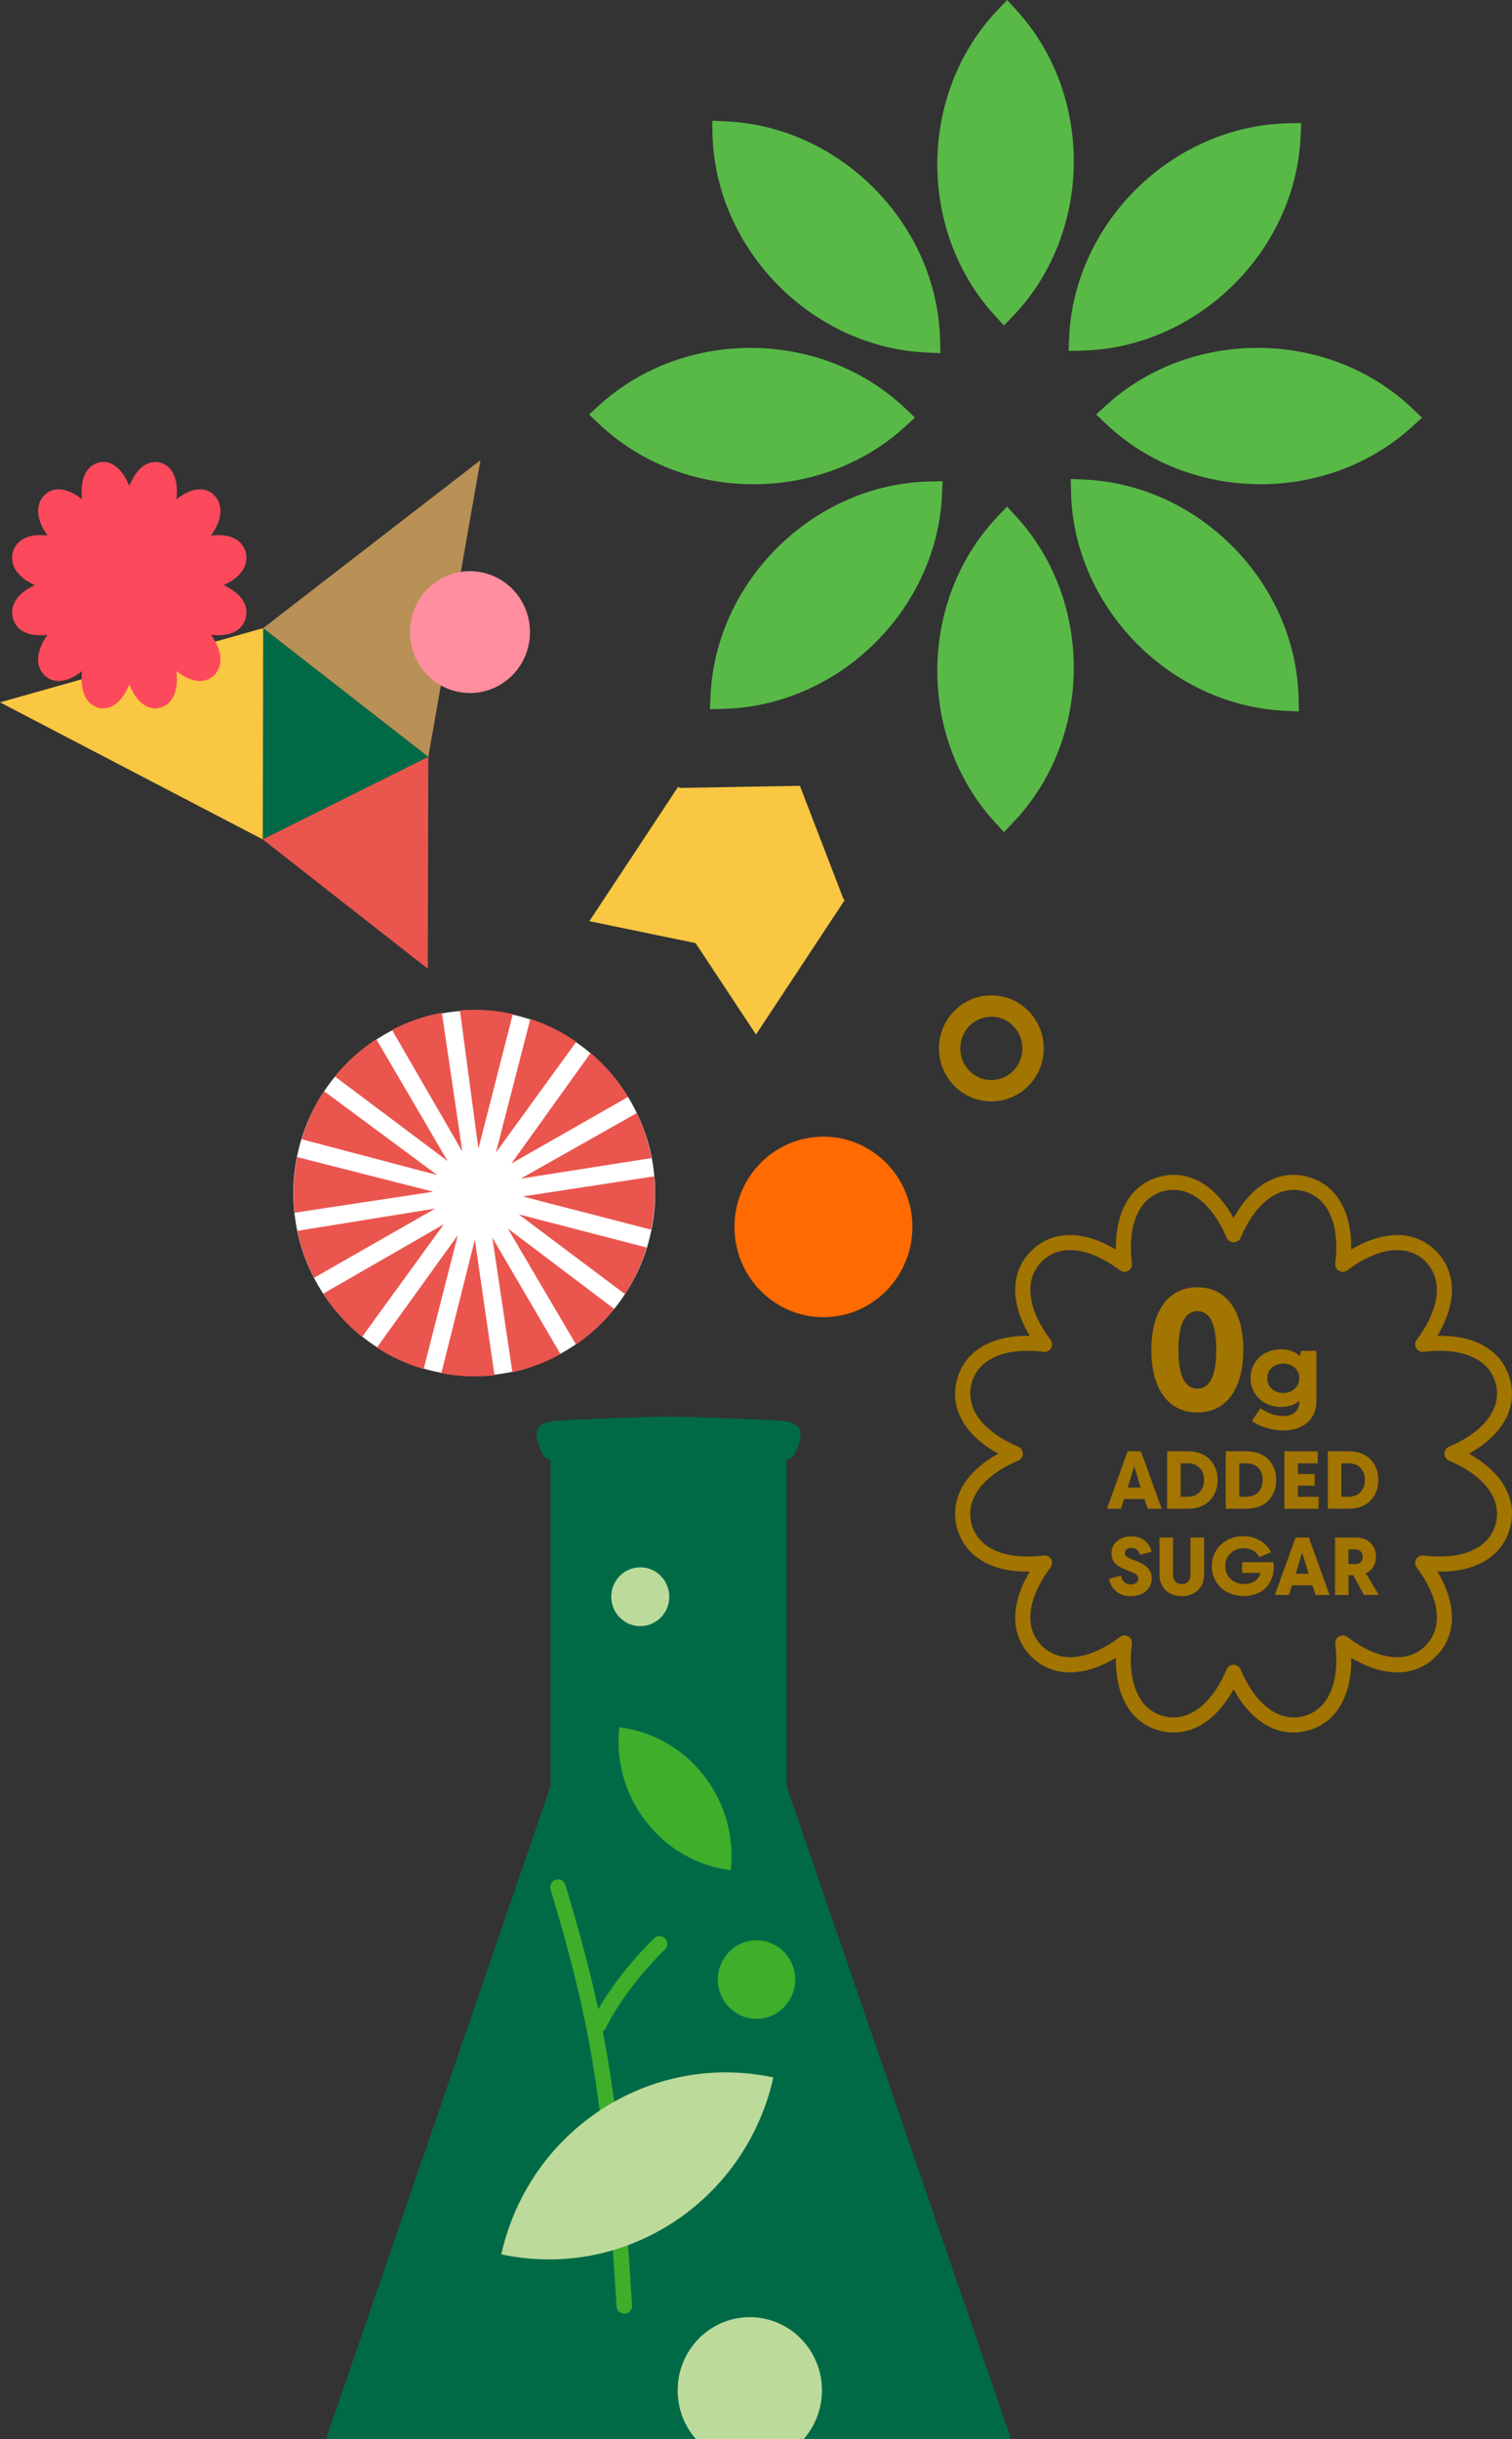 <svg xmlns="http://www.w3.org/2000/svg" fill="none" viewBox="0 0 413 666" height="666" width="413">
<rect x="0" y="0" width="413" height="666" fill="#333333" stroke="none"/>
<g clip-path="url(#clip0_13_1584)">
<path fill="#A27400" d="M320.628 473.036C319.335 473.036 318.03 472.864 316.712 472.507C308.916 470.416 304.63 463.111 304.814 452.632C295.836 458.044 287.362 457.97 281.66 452.251C275.957 446.544 275.884 438.071 281.278 429.08C270.908 429.338 263.506 424.972 261.412 417.163C259.33 409.365 263.493 401.986 272.657 396.907C263.493 391.827 259.318 384.448 261.412 376.65C263.506 368.853 270.871 364.524 281.278 364.733C275.884 355.742 275.945 347.269 281.66 341.562C287.362 335.855 295.823 335.782 304.814 341.181C304.63 330.69 308.928 323.384 316.712 321.294C324.508 319.215 331.873 323.384 336.947 332.559C342.022 323.384 349.387 319.215 357.183 321.294C364.979 323.384 369.265 330.69 369.08 341.181C378.059 335.782 386.52 335.843 392.235 341.562C397.937 347.269 398.011 355.742 392.617 364.733C403.085 364.462 410.389 368.853 412.47 376.65C414.552 384.448 410.389 391.827 401.226 396.907C410.389 401.998 414.564 409.365 412.47 417.163C410.377 424.96 403.073 429.351 392.617 429.08C398.011 438.071 397.95 446.544 392.235 452.251C386.532 457.97 378.071 458.032 369.08 452.632C369.265 463.123 364.967 470.416 357.183 472.507C349.387 474.598 342.022 470.416 336.947 461.242C332.723 468.854 326.934 473.036 320.628 473.036ZM307.142 446.532C307.499 446.532 307.844 446.618 308.164 446.803C308.879 447.209 309.273 448.008 309.174 448.82C307.881 459.384 311.096 466.764 317.771 468.547C324.434 470.33 330.912 465.558 335.075 455.769C335.396 455.018 336.134 454.526 336.96 454.526C337.785 454.526 338.524 455.018 338.844 455.769C343.007 465.558 349.485 470.343 356.136 468.547C362.811 466.764 366.026 459.384 364.733 448.82C364.634 448.008 365.028 447.209 365.743 446.803C366.457 446.385 367.332 446.446 367.997 446.938C376.495 453.346 384.476 454.243 389.365 449.349C394.255 444.466 393.343 436.459 386.951 427.961C386.459 427.309 386.409 426.424 386.816 425.71C387.222 424.997 388.035 424.603 388.836 424.702C399.391 426.005 406.756 422.771 408.542 416.093C410.327 409.414 405.549 402.945 395.77 398.776C395.018 398.456 394.526 397.718 394.526 396.894C394.526 396.07 395.018 395.332 395.77 395.012C405.549 390.843 410.327 384.374 408.542 377.696C406.756 371.018 399.378 367.795 388.836 369.087C388.035 369.185 387.235 368.791 386.816 368.078C386.409 367.365 386.459 366.479 386.951 365.827C393.343 357.317 394.242 349.322 389.365 344.44C384.476 339.545 376.495 340.455 367.997 346.85C367.344 347.342 366.457 347.404 365.743 346.986C365.028 346.58 364.634 345.78 364.733 344.969C366.026 334.404 362.811 327.025 356.136 325.241C349.473 323.458 342.995 328.23 338.844 338.02C338.204 339.533 335.728 339.533 335.088 338.02C330.925 328.23 324.459 323.458 317.783 325.241C311.108 327.025 307.906 334.404 309.187 344.969C309.285 345.78 308.891 346.58 308.177 346.986C307.462 347.404 306.588 347.342 305.923 346.85C297.437 340.455 289.444 339.545 284.554 344.44C279.677 349.322 280.576 357.329 286.968 365.827C287.461 366.479 287.51 367.365 287.104 368.078C286.697 368.791 285.897 369.185 285.084 369.087C274.529 367.808 267.164 371.018 265.378 377.696C263.592 384.374 268.371 390.843 278.15 395.012C278.901 395.332 279.394 396.07 279.394 396.894C279.394 397.718 278.901 398.456 278.15 398.776C268.371 402.945 263.592 409.414 265.378 416.093C267.164 422.771 274.541 425.993 285.084 424.702C285.897 424.603 286.685 424.997 287.104 425.71C287.51 426.424 287.461 427.309 286.968 427.961C280.576 436.459 279.677 444.454 284.554 449.349C289.444 454.231 297.425 453.333 305.923 446.938C306.28 446.667 306.723 446.532 307.154 446.532H307.142Z"></path>
<path fill="#A27400" d="M307.992 396.254H311.65L317.303 411.935H313.485L312.623 409.291H307.043L306.181 411.935H302.363L308.016 396.254H307.992ZM311.576 406.155L309.815 400.35L308.029 406.155H311.564H311.576Z"></path>
<path fill="#A27400" d="M318.793 396.254H324.582C326.158 396.254 327.55 396.574 328.769 397.226C329.976 397.878 330.912 398.788 331.577 399.969C332.243 401.149 332.575 402.515 332.575 404.064C332.575 405.614 332.243 406.991 331.577 408.184C330.912 409.377 329.976 410.3 328.769 410.952C327.562 411.603 326.158 411.923 324.582 411.923H318.793V396.242V396.254ZM324.446 408.664C325.321 408.664 326.097 408.467 326.774 408.098C327.452 407.729 327.981 407.176 328.351 406.487C328.72 405.786 328.905 404.987 328.905 404.077C328.905 402.711 328.498 401.617 327.686 400.78C326.873 399.944 325.789 399.526 324.446 399.526H322.5V408.664H324.446Z"></path>
<path fill="#A27400" d="M334.804 396.254H340.593C342.169 396.254 343.561 396.574 344.78 397.226C345.987 397.878 346.923 398.788 347.588 399.969C348.254 401.149 348.586 402.515 348.586 404.064C348.586 405.614 348.254 406.991 347.588 408.184C346.923 409.377 345.987 410.3 344.78 410.952C343.573 411.603 342.169 411.923 340.593 411.923H334.804V396.242V396.254ZM340.457 408.664C341.332 408.664 342.108 408.467 342.785 408.098C343.463 407.729 343.992 407.176 344.362 406.487C344.731 405.786 344.916 404.987 344.916 404.077C344.916 402.711 344.509 401.617 343.697 400.78C342.884 399.944 341.8 399.526 340.457 399.526H338.511V408.664H340.457Z"></path>
<path fill="#A27400" d="M350.815 396.254H359.929V399.526H354.51V402.465H359.104V405.626H354.51V408.676H360.188V411.948H350.815V396.267V396.254Z"></path>
<path fill="#A27400" d="M362.7 396.254H368.489C370.066 396.254 371.457 396.574 372.677 397.226C373.884 397.878 374.82 398.788 375.485 399.969C376.15 401.149 376.482 402.515 376.482 404.064C376.482 405.614 376.15 406.991 375.485 408.184C374.82 409.377 373.884 410.3 372.677 410.952C371.47 411.603 370.066 411.923 368.489 411.923H362.7V396.242V396.254ZM368.354 408.664C369.228 408.664 370.004 408.467 370.681 408.098C371.359 407.717 371.888 407.176 372.258 406.487C372.627 405.786 372.812 404.987 372.812 404.077C372.812 402.711 372.406 401.617 371.593 400.78C370.78 399.944 369.696 399.526 368.354 399.526H366.408V408.664H368.354Z"></path>
<path fill="#A27400" d="M304.974 434.565C303.915 433.741 303.238 432.573 302.942 431.06L306.181 430.211C306.538 431.81 307.45 432.61 308.903 432.61C309.531 432.61 310.024 432.462 310.381 432.179C310.738 431.896 310.923 431.527 310.923 431.085C310.923 430.568 310.738 430.162 310.369 429.879C309.999 429.597 309.322 429.277 308.337 428.945C307.13 428.502 306.194 428.047 305.516 427.592C304.839 427.137 304.346 426.632 304.051 426.067C303.755 425.501 303.607 424.849 303.607 424.087C303.607 423.189 303.841 422.389 304.297 421.688C304.753 420.987 305.393 420.446 306.206 420.053C307.019 419.659 307.943 419.475 308.977 419.475C310.443 419.475 311.662 419.844 312.623 420.581C313.583 421.319 314.224 422.353 314.532 423.681L311.366 424.529C311.194 423.89 310.911 423.41 310.517 423.09C310.122 422.783 309.654 422.623 309.088 422.623C308.521 422.623 308.066 422.758 307.745 423.017C307.425 423.275 307.265 423.607 307.265 424.013C307.265 424.456 307.438 424.812 307.77 425.058C308.103 425.304 308.743 425.587 309.679 425.919C311.416 426.534 312.672 427.223 313.436 427.998C314.199 428.772 314.593 429.744 314.593 430.912C314.593 431.884 314.347 432.733 313.867 433.471C313.386 434.209 312.709 434.787 311.834 435.192C310.972 435.598 309.975 435.807 308.866 435.807C307.314 435.807 306.021 435.389 304.962 434.565H304.974Z"></path>
<path fill="#A27400" d="M319.618 435.07C318.695 434.578 317.98 433.889 317.475 432.991C316.97 432.106 316.712 431.072 316.712 429.916V419.794H320.419V429.83C320.419 430.679 320.628 431.343 321.035 431.81C321.441 432.278 322.045 432.511 322.808 432.511C323.572 432.511 324.138 432.278 324.557 431.81C324.976 431.343 325.173 430.679 325.173 429.83V419.794H328.905V429.916C328.905 431.085 328.646 432.106 328.141 432.991C327.636 433.877 326.922 434.565 325.998 435.07C325.074 435.562 324.015 435.807 322.808 435.807C321.601 435.807 320.542 435.562 319.618 435.07Z"></path>
<path fill="#A27400" d="M335.235 434.737C333.917 434.024 332.883 433.052 332.132 431.798C331.38 430.543 331.011 429.154 331.011 427.616C331.011 426.079 331.38 424.689 332.132 423.435C332.883 422.193 333.905 421.209 335.211 420.495C336.516 419.782 337.982 419.425 339.607 419.425C341.233 419.425 342.785 419.819 344.14 420.594C345.495 421.369 346.505 422.451 347.182 423.816L343.992 425.132C343.623 424.382 343.044 423.791 342.28 423.361C341.516 422.93 340.654 422.709 339.706 422.709C338.758 422.709 337.896 422.918 337.132 423.349C336.368 423.779 335.765 424.357 335.321 425.095C334.878 425.833 334.669 426.669 334.669 427.592C334.669 428.514 334.89 429.35 335.334 430.101C335.777 430.851 336.381 431.429 337.157 431.847C337.92 432.265 338.782 432.474 339.731 432.474C340.913 432.474 341.911 432.216 342.711 431.7C343.512 431.183 344.029 430.433 344.275 429.449H339.287V426.534H347.896L347.946 427.739C347.896 429.437 347.527 430.9 346.825 432.093C346.123 433.298 345.162 434.208 343.943 434.823C342.723 435.438 341.307 435.758 339.706 435.758C338.105 435.758 336.59 435.401 335.26 434.7L335.235 434.737Z"></path>
<path fill="#A27400" d="M353.858 419.794H357.515L363.169 435.475H359.351L358.488 432.831H352.909L352.047 435.475H348.229L353.882 419.794H353.858ZM357.454 429.695L355.693 423.89L353.907 429.695H357.442H357.454Z"></path>
<path fill="#A27400" d="M372.566 435.475L369.61 430.052H368.366V435.475H364.659V419.794H370.361C371.457 419.794 372.418 420.016 373.243 420.446C374.068 420.877 374.709 421.492 375.164 422.279C375.62 423.066 375.842 423.976 375.842 425.009C375.842 426.042 375.596 426.989 375.115 427.764C374.635 428.539 373.945 429.129 373.058 429.511L376.618 435.463H372.566V435.475ZM370.152 427.051C370.805 427.051 371.309 426.879 371.667 426.546C372.024 426.214 372.196 425.71 372.196 425.058C372.196 424.406 372.012 423.939 371.654 423.582C371.297 423.226 370.792 423.041 370.152 423.041H368.329V427.051H370.152Z"></path>
<path fill="#A27400" d="M346.037 389.896C344.546 389.466 343.179 388.826 341.935 387.99L344.276 384.497C345.384 385.247 346.443 385.776 347.441 386.121C348.451 386.453 349.485 386.625 350.544 386.625C351.875 386.625 352.934 386.28 353.722 385.592C354.51 384.903 354.904 383.981 354.904 382.825V382.468C353.55 383.587 351.899 384.14 349.953 384.14C348.377 384.14 346.948 383.796 345.68 383.132C344.411 382.456 343.413 381.521 342.687 380.328C341.96 379.135 341.591 377.794 341.591 376.306C341.591 374.818 341.948 373.465 342.662 372.26C343.376 371.055 344.374 370.108 345.667 369.419C346.948 368.73 348.377 368.386 349.953 368.386C351.961 368.386 353.66 369.001 355.065 370.243L355.372 368.829H359.585V382.591C359.585 384.214 359.203 385.629 358.451 386.822C357.688 388.015 356.629 388.937 355.274 389.589C353.907 390.241 352.33 390.56 350.52 390.56C349.017 390.56 347.527 390.339 346.049 389.909L346.037 389.896ZM353.648 379.184C354.486 378.409 354.904 377.45 354.904 376.294C354.904 375.138 354.486 374.203 353.648 373.441C352.811 372.678 351.764 372.297 350.508 372.297C349.251 372.297 348.217 372.678 347.392 373.428C346.566 374.178 346.148 375.138 346.148 376.294C346.148 377.45 346.566 378.422 347.392 379.184C348.217 379.959 349.264 380.34 350.508 380.34C351.751 380.34 352.798 379.947 353.648 379.184Z"></path>
<path fill="#A27400" d="M320.333 383.636C318.448 382.295 317.008 380.34 315.998 377.782C314.988 375.224 314.483 372.149 314.483 368.558C314.483 364.967 314.988 361.892 315.998 359.334C317.008 356.776 318.461 354.82 320.333 353.479C322.205 352.139 324.459 351.462 327.07 351.462C329.681 351.462 331.873 352.139 333.758 353.479C335.63 354.82 337.083 356.775 338.093 359.358C339.103 361.929 339.608 365.003 339.608 368.558C339.608 372.112 339.103 375.187 338.093 377.757C337.083 380.328 335.63 382.295 333.758 383.636C331.873 384.977 329.644 385.653 327.07 385.653C324.496 385.653 322.217 384.977 320.333 383.636ZM332.218 368.607C332.218 361.523 330.506 357.981 327.07 357.981C325.37 357.981 324.077 358.866 323.203 360.625C322.316 362.384 321.885 365.04 321.885 368.558C321.885 372.075 322.328 374.732 323.203 376.49C324.089 378.249 325.37 379.135 327.07 379.135C330.494 379.135 332.218 375.617 332.218 368.595V368.607Z"></path>
<path fill="white" d="M129.542 375.642C156.825 375.642 178.942 353.314 178.942 325.771C178.942 298.227 156.825 275.899 129.542 275.899C102.259 275.899 80.142 298.227 80.142 325.771C80.142 353.314 102.259 375.642 129.542 375.642Z"></path>
<path fill="#EA554E" d="M122.251 316.989L102.779 283.708C98.542 286.488 94.724 289.907 91.472 293.904L122.251 316.989Z"></path>
<path fill="#EA554E" d="M119.418 320.814L88.517 297.926C85.906 301.886 83.837 306.277 82.395 311.049L119.43 320.826L119.418 320.814Z"></path>
<path fill="#EA554E" d="M81.25 336.077C82.186 340.566 83.713 344.858 85.782 348.88L118.876 329.977L81.25 336.064V336.077Z"></path>
<path fill="#EA554E" d="M138.718 335.437L157.34 367.094C161.244 364.401 164.754 361.142 167.772 357.378L138.718 335.425V335.437Z"></path>
<path fill="#EA554E" d="M88.295 353.209C91.177 357.661 94.724 361.658 98.899 365.016L121.229 334.256L88.295 353.209Z"></path>
<path fill="#EA554E" d="M170.715 353.332C173.228 349.482 175.223 345.215 176.627 340.603L141.698 331.563L170.715 353.332Z"></path>
<path fill="#EA554E" d="M134.481 337.885L139.962 374.683C144.58 373.662 149.002 371.989 153.103 369.714L134.469 337.885H134.481Z"></path>
<path fill="#EA554E" d="M126.278 314.406L120.699 276.489C115.92 277.375 111.339 278.961 107.065 281.187L126.278 314.406Z"></path>
<path fill="#EA554E" d="M129.702 338.487L120.539 374.953C125.441 375.876 130.318 376.036 135.072 375.494L129.702 338.487Z"></path>
<path fill="#EA554E" d="M125.046 337.245L102.927 367.943C106.806 370.452 111.092 372.432 115.711 373.797L125.046 337.245Z"></path>
<path fill="#EA554E" d="M142.77 326.668L177.858 335.745C178.844 330.838 179.102 325.943 178.659 321.183L142.77 326.668Z"></path>
<path fill="#EA554E" d="M171.553 299.5C168.818 294.987 165.37 290.94 161.33 287.484L139.703 317.653L171.553 299.5Z"></path>
<path fill="#EA554E" d="M81.176 315.919C80.166 321.048 79.957 326.152 80.474 331.108L118.334 325.377L81.176 315.919Z"></path>
<path fill="#EA554E" d="M177.957 316.202C177.132 311.922 175.802 307.79 173.942 303.903L142.215 321.81L177.957 316.19V316.202Z"></path>
<path fill="#EA554E" d="M140.072 276.87C135.208 275.788 130.355 275.468 125.625 275.85L130.675 313.632L140.072 276.883V276.87Z"></path>
<path fill="#EA554E" d="M135.466 314.665L157.401 284.447C153.608 281.815 149.42 279.687 144.863 278.187L135.466 314.652V314.665Z"></path>
<path fill="#68BC46" d="M71.89 171.495L116.992 206.632L71.89 171.495Z"></path>
<path fill="#8B4983" d="M71.89 171.495L116.992 206.632L71.89 171.495Z"></path>
<path fill="#8B4983" d="M71.89 171.495L71.779 229.188L71.89 171.495Z"></path>
<path fill="#006A47" d="M71.89 171.495L71.779 229.188L116.992 206.632L71.89 171.495Z"></path>
<path fill="#F0645F" d="M71.89 171.495L71.779 229.188L71.89 171.495Z"></path>
<path fill="#F9C741" d="M0 191.763L71.779 229.188L71.89 171.495L0 191.763Z"></path>
<path fill="#B99055" d="M131.242 125.632L116.992 206.632L71.89 171.495L131.242 125.632Z"></path>
<path fill="#EA554E" d="M116.856 264.51L71.779 229.188L116.992 206.632L116.856 264.51Z"></path>
<path fill="#FF8E9F" d="M113.654 179.907C117.645 188.159 127.461 191.554 135.589 187.52C143.718 183.473 147.068 173.511 143.09 165.259C139.099 157.006 129.283 153.612 121.155 157.646C113.026 161.692 109.676 171.654 113.654 179.907Z"></path>
<path stroke-miterlimit="10" stroke-width="5.83" stroke="#A27400" d="M270.785 297.803C277.077 297.803 282.177 292.627 282.177 286.242C282.177 279.857 277.077 274.681 270.785 274.681C264.493 274.681 259.392 279.857 259.392 286.242C259.392 292.627 264.493 297.803 270.785 297.803Z"></path>
<path fill="#FF6B00" d="M224.919 359.629C238.339 359.629 249.219 348.594 249.219 334.982C249.219 321.37 238.339 310.335 224.919 310.335C211.498 310.335 200.619 321.37 200.619 334.982C200.619 348.594 211.498 359.629 224.919 359.629Z"></path>
<path fill="#F9C741" d="M218.49 214.552L230.424 245.545L230.744 245.767L230.597 245.988L230.634 246.099L230.547 246.037L206.494 282.454L190.002 257.5L160.985 251.51L185.236 214.811L185.692 215.13L218.49 214.552Z"></path>
<path fill="#FD495C" d="M61.089 159.774C66.064 157.548 67.949 154.079 67.123 150.82C66.286 147.561 63.01 145.544 57.64 146.233C60.891 141.682 60.879 137.697 58.601 135.299C56.322 132.913 52.529 132.888 48.206 136.308C48.858 130.662 46.95 127.219 43.834 126.333C40.73 125.46 37.429 127.44 35.311 132.667C33.192 127.428 29.892 125.448 26.788 126.333C23.684 127.206 21.763 130.65 22.416 136.308C18.093 132.888 14.287 132.913 12.021 135.299C9.742 137.685 9.73 141.682 12.981 146.233C7.611 145.544 4.323 147.561 3.498 150.82C2.66 154.079 4.545 157.548 9.533 159.774C4.557 162 2.673 165.468 3.498 168.727C4.335 171.986 7.611 174.003 12.981 173.315C9.73 177.865 9.742 181.85 12.021 184.248C14.299 186.634 18.093 186.659 22.416 183.24C21.763 188.885 23.672 192.329 26.788 193.214C29.892 194.087 33.192 192.107 35.311 186.88C37.429 192.119 40.73 194.1 43.834 193.214C46.937 192.341 48.858 188.897 48.206 183.24C52.529 186.659 56.334 186.634 58.601 184.248C60.879 181.862 60.891 177.865 57.64 173.315C63.01 174.003 66.298 171.986 67.123 168.727C67.961 165.468 66.077 162 61.089 159.774Z"></path>
<path fill="#006A47" d="M182.6 386.785C177.465 386.785 155.332 387.584 151.379 387.99C147.425 388.396 146.243 389.995 146.637 392.405C147.031 394.816 148.214 398.419 150.393 398.616V487.647L89.133 665.709C83.603 679.348 93.061 691.032 105.341 695.792C116.216 699.998 132.412 706.012 182.613 706.012C232.814 706.012 249.022 699.998 259.885 695.792C272.164 691.032 281.623 679.348 276.093 665.709L214.832 487.647V398.616C217.012 398.419 218.194 394.803 218.588 392.405C218.983 389.995 217.8 388.396 213.847 387.99C209.893 387.584 187.761 386.785 182.625 386.785H182.6Z"></path>
<path fill="#3EAE2B" d="M206.642 551.207C212.478 551.207 217.209 546.406 217.209 540.483C217.209 534.56 212.478 529.758 206.642 529.758C200.806 529.758 196.074 534.56 196.074 540.483C196.074 546.406 200.806 551.207 206.642 551.207Z"></path>
<path fill="#BCDB9A" d="M174.891 443.987C179.264 443.987 182.81 440.391 182.81 435.955C182.81 431.52 179.264 427.924 174.891 427.924C170.517 427.924 166.971 431.52 166.971 435.955C166.971 440.391 170.517 443.987 174.891 443.987Z"></path>
<path fill="#BCDB9A" d="M204.807 672.646C215.69 672.646 224.513 663.692 224.513 652.648C224.513 641.603 215.69 632.65 204.807 632.65C193.923 632.65 185.101 641.603 185.101 652.648C185.101 663.692 193.923 672.646 204.807 672.646Z"></path>
<path fill="#3EAE2B" d="M199.621 510.634C180.667 508.235 167.107 490.857 169.151 471.585C188.106 473.983 201.666 491.361 199.621 510.634Z"></path>
<path stroke-linejoin="round" stroke-linecap="round" stroke-width="4.24" stroke="#3EAE2B" d="M152.413 515.246C163.461 551.884 167.131 573.394 170.518 629.575"></path>
<path stroke-linejoin="round" stroke-linecap="round" stroke-width="4.24" stroke="#3EAE2B" d="M180.162 530.73C180.162 530.73 169.434 540.864 163.51 552.88"></path>
<path fill="#BCDB9A" d="M136.932 615.505C170.555 622.7 203.624 601.202 211.236 567.208C177.612 560.025 144.543 581.511 136.932 615.505Z"></path>
<path fill="#58B947" d="M275.083 138.312L272.533 140.993C250.832 163.771 250.475 201.233 271.733 224.477L274.233 227.195L276.782 224.514C298.496 201.737 298.853 164.275 277.583 141.03L275.083 138.312Z"></path>
<path fill="#58B947" d="M292.461 130.773L292.547 134.475C293.335 165.898 319.606 192.648 351.098 194.075L354.793 194.235L354.707 190.533C353.919 159.097 327.661 132.347 296.156 130.933L292.461 130.773Z"></path>
<path fill="#58B947" d="M299.407 113.173L302.092 115.719C324.902 137.39 362.417 137.746 385.695 116.519L388.417 114.022L385.732 111.476C362.922 89.793 325.407 89.437 302.129 110.677L299.407 113.173Z"></path>
<path fill="#58B947" d="M291.87 95.82L295.577 95.734C327.045 94.947 353.833 68.713 355.262 37.265L355.422 33.576L351.714 33.662C320.234 34.449 293.446 60.67 292.03 92.13L291.87 95.82Z"></path>
<path fill="#58B947" d="M274.245 88.883L276.795 86.202C298.496 63.425 298.853 25.963 277.595 2.718L275.095 0L272.546 2.681C250.832 25.459 250.475 62.921 271.745 86.165L274.245 88.883Z"></path>
<path fill="#58B947" d="M256.867 96.423L256.781 92.721C255.993 61.297 229.722 34.547 198.23 33.121L194.535 32.961L194.621 36.663C195.409 68.099 221.667 94.849 253.172 96.263L256.867 96.423Z"></path>
<path fill="#58B947" d="M249.921 114.022L247.236 111.476C224.426 89.806 186.911 89.449 163.633 110.677L160.911 113.174L163.596 115.719C186.406 137.402 223.921 137.759 247.199 116.519L249.921 114.022Z"></path>
<path fill="#58B947" d="M257.471 131.376L253.763 131.462C222.296 132.249 195.508 158.483 194.079 189.931L193.919 193.62L197.626 193.534C229.106 192.747 255.894 166.526 257.311 135.066L257.471 131.376Z"></path>
</g>
<defs>
<clipPath id="clip0_13_1584">
<rect fill="white" height="706" width="413"></rect>
</clipPath>
</defs>
</svg>
